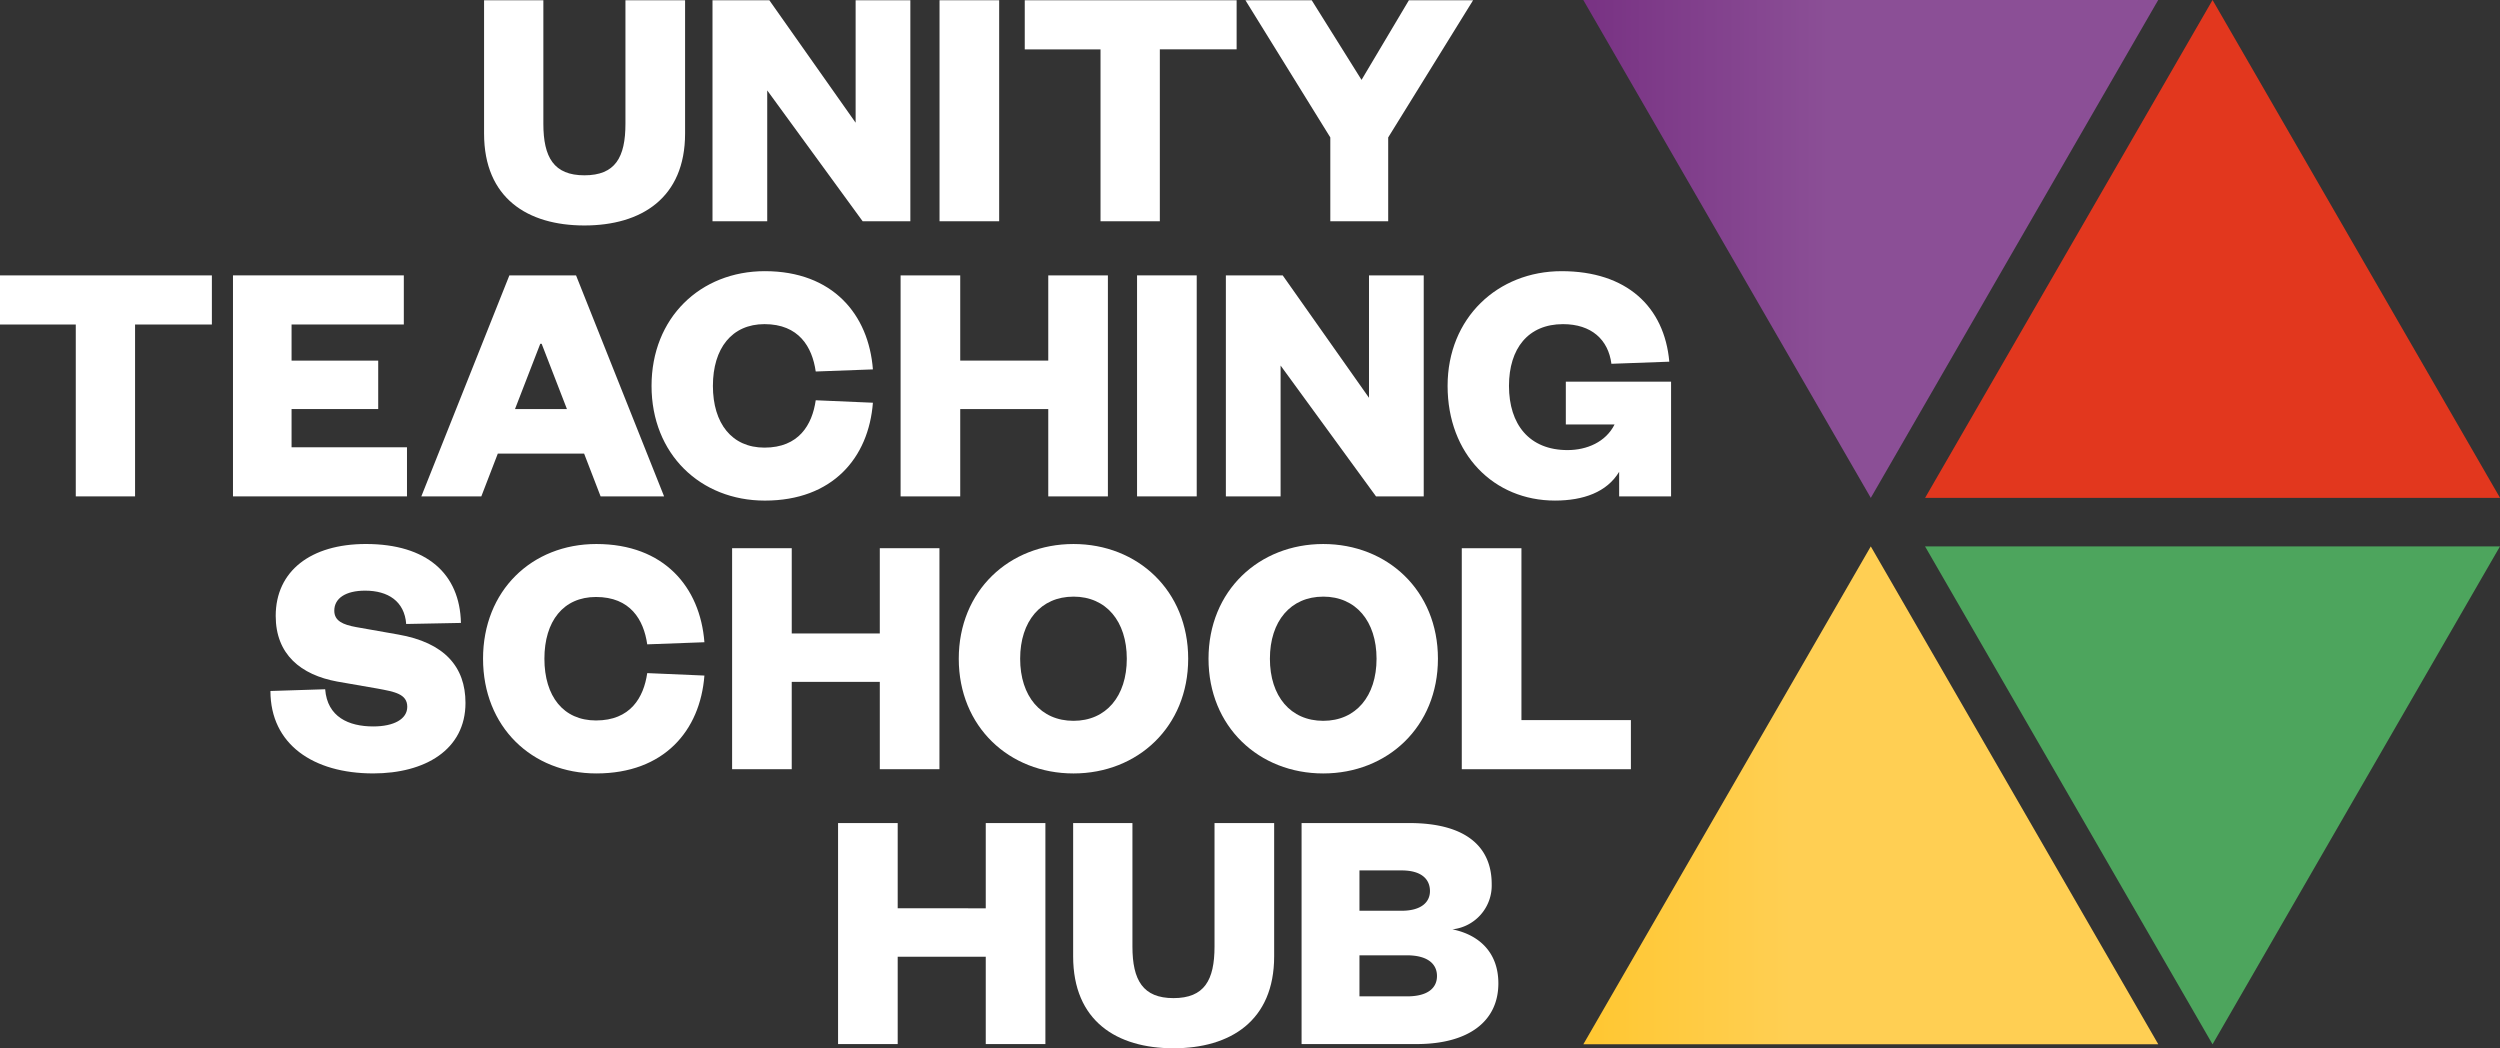 <svg xmlns="http://www.w3.org/2000/svg" xmlns:xlink="http://www.w3.org/1999/xlink" width="400" height="167.724" viewBox="0 0 400 167.724">
  <rect x="0" y="0" width="400" height="167.724" fill="#333333" stroke="none"/>
  <defs>
    <linearGradient id="linear-gradient" x1="-0.439" y1="-1.351" x2="0.427" y2="-1.351" gradientUnits="objectBoundingBox">
      <stop offset="0" stop-color="#651470"/>
      <stop offset="1" stop-color="#8b4f96"/>
    </linearGradient>
    <linearGradient id="linear-gradient-2" x1="-0.505" y1="-3.365" x2="0.361" y2="-3.365" gradientUnits="objectBoundingBox">
      <stop offset="0" stop-color="#fb0"/>
      <stop offset="1" stop-color="#ffcf53"/>
    </linearGradient>
    <linearGradient id="linear-gradient-3" x1="0.441" y1="-2.637" x2="-0.242" y2="-1.849" gradientUnits="objectBoundingBox">
      <stop offset="0" stop-color="#00862f"/>
      <stop offset="1" stop-color="#4da55d"/>
    </linearGradient>
    <linearGradient id="linear-gradient-4" x1="-0.86" y1="-1.187" x2="-1.543" y2="-1.976" gradientUnits="objectBoundingBox">
      <stop offset="0" stop-color="#e2371e"/>
      <stop offset="1" stop-color="#ee7653"/>
    </linearGradient>
  </defs>
  <g id="Group_634" data-name="Group 634" transform="translate(-149.365 -238.609)">
    <g id="Group_616" data-name="Group 616" transform="translate(226.816 238.652)">
      <path id="Path_2955" data-name="Path 2955" d="M317.07,260.032V238.7h9.486v19.758c0,5.389,1.684,8.251,6.567,8.251,4.939,0,6.567-2.862,6.567-8.251V238.7h9.542v21.329c0,10.327-7.017,14.706-16.11,14.706S317.07,270.36,317.07,260.032Z" transform="translate(-317.07 -238.703)" fill="#fff"/>
      <path id="Path_2956" data-name="Path 2956" d="M419.107,258.292V238.7h8.756v35.361H420.23l-15.267-20.936v20.936h-8.756V238.7H405.3Z" transform="translate(-359.658 -238.703)" fill="#fff"/>
      <path id="Path_2957" data-name="Path 2957" d="M484.4,238.7v35.361h-9.542V238.7Z" transform="translate(-401.984 -238.703)" fill="#fff"/>
      <path id="Path_2958" data-name="Path 2958" d="M516.511,274.065v-27.5H504.387V238.7h33.9v7.858H526v27.5Z" transform="translate(-417.878 -238.703)" fill="#fff"/>
      <path id="Path_2959" data-name="Path 2959" d="M606.994,238.7h10.272L603.682,260.65v13.415h-9.261V260.65L580.838,238.7h10.608l7.971,12.741Z" transform="translate(-459.022 -238.703)" fill="#fff"/>
    </g>
    <g id="Group_617" data-name="Group 617" transform="translate(149.365 281.995)">
      <path id="Path_2960" data-name="Path 2960" d="M161.489,369.375v-27.5H149.365v-7.858h33.9v7.858H170.975v27.5Z" transform="translate(-149.365 -333.339)" fill="#fff"/>
      <path id="Path_2961" data-name="Path 2961" d="M257.921,369.375h-27.84V334.013h27.334v7.858H239.454v5.782h13.864V355.4H239.454v6.118h18.467Z" transform="translate(-192.804 -333.339)" fill="#fff"/>
      <path id="Path_2962" data-name="Path 2962" d="M320.089,334.013l14.088,35.362H324.018l-2.638-6.848H307.572l-2.638,6.848h-9.6l14.089-35.362ZM310.323,355.4h8.307l-4.042-10.44h-.225Z" transform="translate(-227.922 -333.339)" fill="#fff"/>
      <path id="Path_2963" data-name="Path 2963" d="M393.22,332.554c10.833,0,16.614,6.9,17.288,15.717l-9.149.337c-.562-3.929-2.694-7.578-8.2-7.578-5.22,0-8.251,3.873-8.251,9.879s3.031,9.879,8.251,9.879c5.5,0,7.634-3.648,8.2-7.577l9.149.393c-.674,8.813-6.456,15.66-17.288,15.66-10.327,0-18.13-7.465-18.13-18.354S382.892,332.554,393.22,332.554Z" transform="translate(-270.843 -332.554)" fill="#fff"/>
      <path id="Path_2964" data-name="Path 2964" d="M461.373,369.375V334.013h9.542v13.64H485v-13.64h9.542v35.362H485V355.4H470.915v13.976Z" transform="translate(-317.278 -333.339)" fill="#fff"/>
      <path id="Path_2965" data-name="Path 2965" d="M552.846,334.013v35.362H543.3V334.013Z" transform="translate(-361.371 -333.339)" fill="#fff"/>
      <path id="Path_2966" data-name="Path 2966" d="M596.965,353.6V334.013h8.756v35.362h-7.634L582.82,348.438v20.936h-8.756V334.013h9.093Z" transform="translate(-377.925 -333.339)" fill="#fff"/>
      <path id="Path_2967" data-name="Path 2967" d="M650.879,350.909c0-10.889,8.026-18.354,18.242-18.354,10.384,0,16.446,5.669,17.232,14.482l-9.262.337c-.505-3.873-3.2-6.343-7.746-6.343-5.557,0-8.644,3.873-8.644,9.879,0,6.174,3.255,10.272,9.373,10.272,3.087,0,6.118-1.291,7.522-4.1h-7.8v-6.848h16.839v18.354h-8.307V364.66c-1.964,3.256-5.725,4.6-10.272,4.6C658.288,369.263,650.879,361.853,650.879,350.909Z" transform="translate(-419.264 -332.554)" fill="#fff"/>
    </g>
    <g id="Group_618" data-name="Group 618" transform="translate(192.637 325.651)">
      <path id="Path_2968" data-name="Path 2968" d="M251.818,450.32c.336,4.434,3.76,5.95,7.689,5.95,3.311,0,5.445-1.179,5.445-3.143,0-2.077-2.077-2.414-4.771-2.919l-6.455-1.122c-5.781-1.067-9.823-4.322-9.823-10.5,0-7.184,5.613-11.507,14.425-11.507,9.767,0,15.043,4.771,15.211,12.629l-8.756.169c-.28-3.648-2.919-5.333-6.567-5.333-3.143,0-4.94,1.235-4.94,3.2,0,1.628,1.347,2.245,3.536,2.638l6.679,1.179c7.409,1.291,10.777,5.164,10.777,10.945,0,7.521-6.511,11.282-14.762,11.282-9.6,0-16.446-4.659-16.446-13.19Z" transform="translate(-243.062 -427.082)" fill="#fff"/>
      <path id="Path_2969" data-name="Path 2969" d="M334.844,427.082c10.833,0,16.615,6.9,17.289,15.716l-9.149.337c-.562-3.929-2.695-7.578-8.2-7.578-5.22,0-8.251,3.873-8.251,9.879s3.031,9.878,8.251,9.878c5.5,0,7.634-3.648,8.2-7.577l9.149.393c-.674,8.813-6.455,15.66-17.289,15.66-10.327,0-18.129-7.466-18.129-18.354S324.517,427.082,334.844,427.082Z" transform="translate(-282.7 -427.082)" fill="#fff"/>
      <path id="Path_2970" data-name="Path 2970" d="M403,463.9V428.541h9.542V442.18h14.089V428.541h9.542V463.9h-9.542V449.926H412.54V463.9Z" transform="translate(-329.135 -427.867)" fill="#fff"/>
      <path id="Path_2971" data-name="Path 2971" d="M499.88,463.791c-10.272,0-18.354-7.466-18.354-18.354s8.082-18.355,18.354-18.355,18.354,7.465,18.354,18.355S510.152,463.791,499.88,463.791Zm0-28.289c-5.22,0-8.531,3.929-8.531,9.935s3.311,9.934,8.531,9.934,8.531-3.929,8.531-9.934S505.1,435.5,499.88,435.5Z" transform="translate(-371.396 -427.082)" fill="#fff"/>
      <path id="Path_2972" data-name="Path 2972" d="M586.405,463.791c-10.272,0-18.354-7.466-18.354-18.354s8.082-18.355,18.354-18.355,18.354,7.465,18.354,18.355S596.677,463.791,586.405,463.791Zm0-28.289c-5.22,0-8.531,3.929-8.531,9.935s3.311,9.934,8.531,9.934,8.531-3.929,8.531-9.934S591.625,435.5,586.405,435.5Z" transform="translate(-417.961 -427.082)" fill="#fff"/>
      <path id="Path_2973" data-name="Path 2973" d="M665.345,428.541v27.5h17.513V463.9H655.8V428.541Z" transform="translate(-465.187 -427.867)" fill="#fff"/>
    </g>
    <g id="Group_619" data-name="Group 619" transform="translate(283.455 370.298)">
      <path id="Path_2974" data-name="Path 2974" d="M439.709,559.115V523.754h9.541v13.639H463.34V523.754h9.542v35.361H463.34V545.139H449.25v13.976Z" transform="translate(-439.709 -523.754)" fill="#fff"/>
      <path id="Path_2975" data-name="Path 2975" d="M521.153,545.083V523.754h9.486v19.758c0,5.389,1.683,8.251,6.567,8.251,4.939,0,6.567-2.862,6.567-8.251V523.754h9.542v21.329c0,10.328-7.016,14.706-16.109,14.706S521.153,555.411,521.153,545.083Z" transform="translate(-483.54 -523.754)" fill="#fff"/>
      <path id="Path_2976" data-name="Path 2976" d="M618.7,559.115h-18.41V523.754H617.52c9.093,0,13.19,3.817,13.19,9.767a7.056,7.056,0,0,1-6.286,7.24c4.154.842,7.352,3.593,7.352,8.644C631.777,555.523,626.951,559.115,618.7,559.115Zm-9.149-21.329h6.735c3.255,0,4.546-1.459,4.546-3.144,0-1.852-1.291-3.311-4.546-3.311h-6.735Zm0,7.128v6.568h7.633c3.311,0,4.771-1.348,4.771-3.256s-1.46-3.312-4.827-3.312Z" transform="translate(-526.128 -523.754)" fill="#fff"/>
    </g>
    <path id="Path_2977" data-name="Path 2977" d="M743.9,318.271l-23-39.831-23-39.831h91.986l-23,39.831Z" transform="translate(-295.208 0)" fill="url(#linear-gradient)"/>
    <path id="Path_2978" data-name="Path 2978" d="M743.9,427.911l23,39.831,23,39.831H697.906l23-39.831Z" transform="translate(-295.208 -101.877)" fill="url(#linear-gradient-2)"/>
    <path id="Path_2979" data-name="Path 2979" d="M862.3,507.574l-23-39.831-23-39.831h91.986l-23,39.831Z" transform="translate(-358.927 -101.877)" fill="url(#linear-gradient-3)"/>
    <path id="Path_2980" data-name="Path 2980" d="M862.3,238.609l23,39.831,23,39.831H816.306l23-39.831Z" transform="translate(-358.927 0)" fill="url(#linear-gradient-4)"/>
  </g>
</svg>
